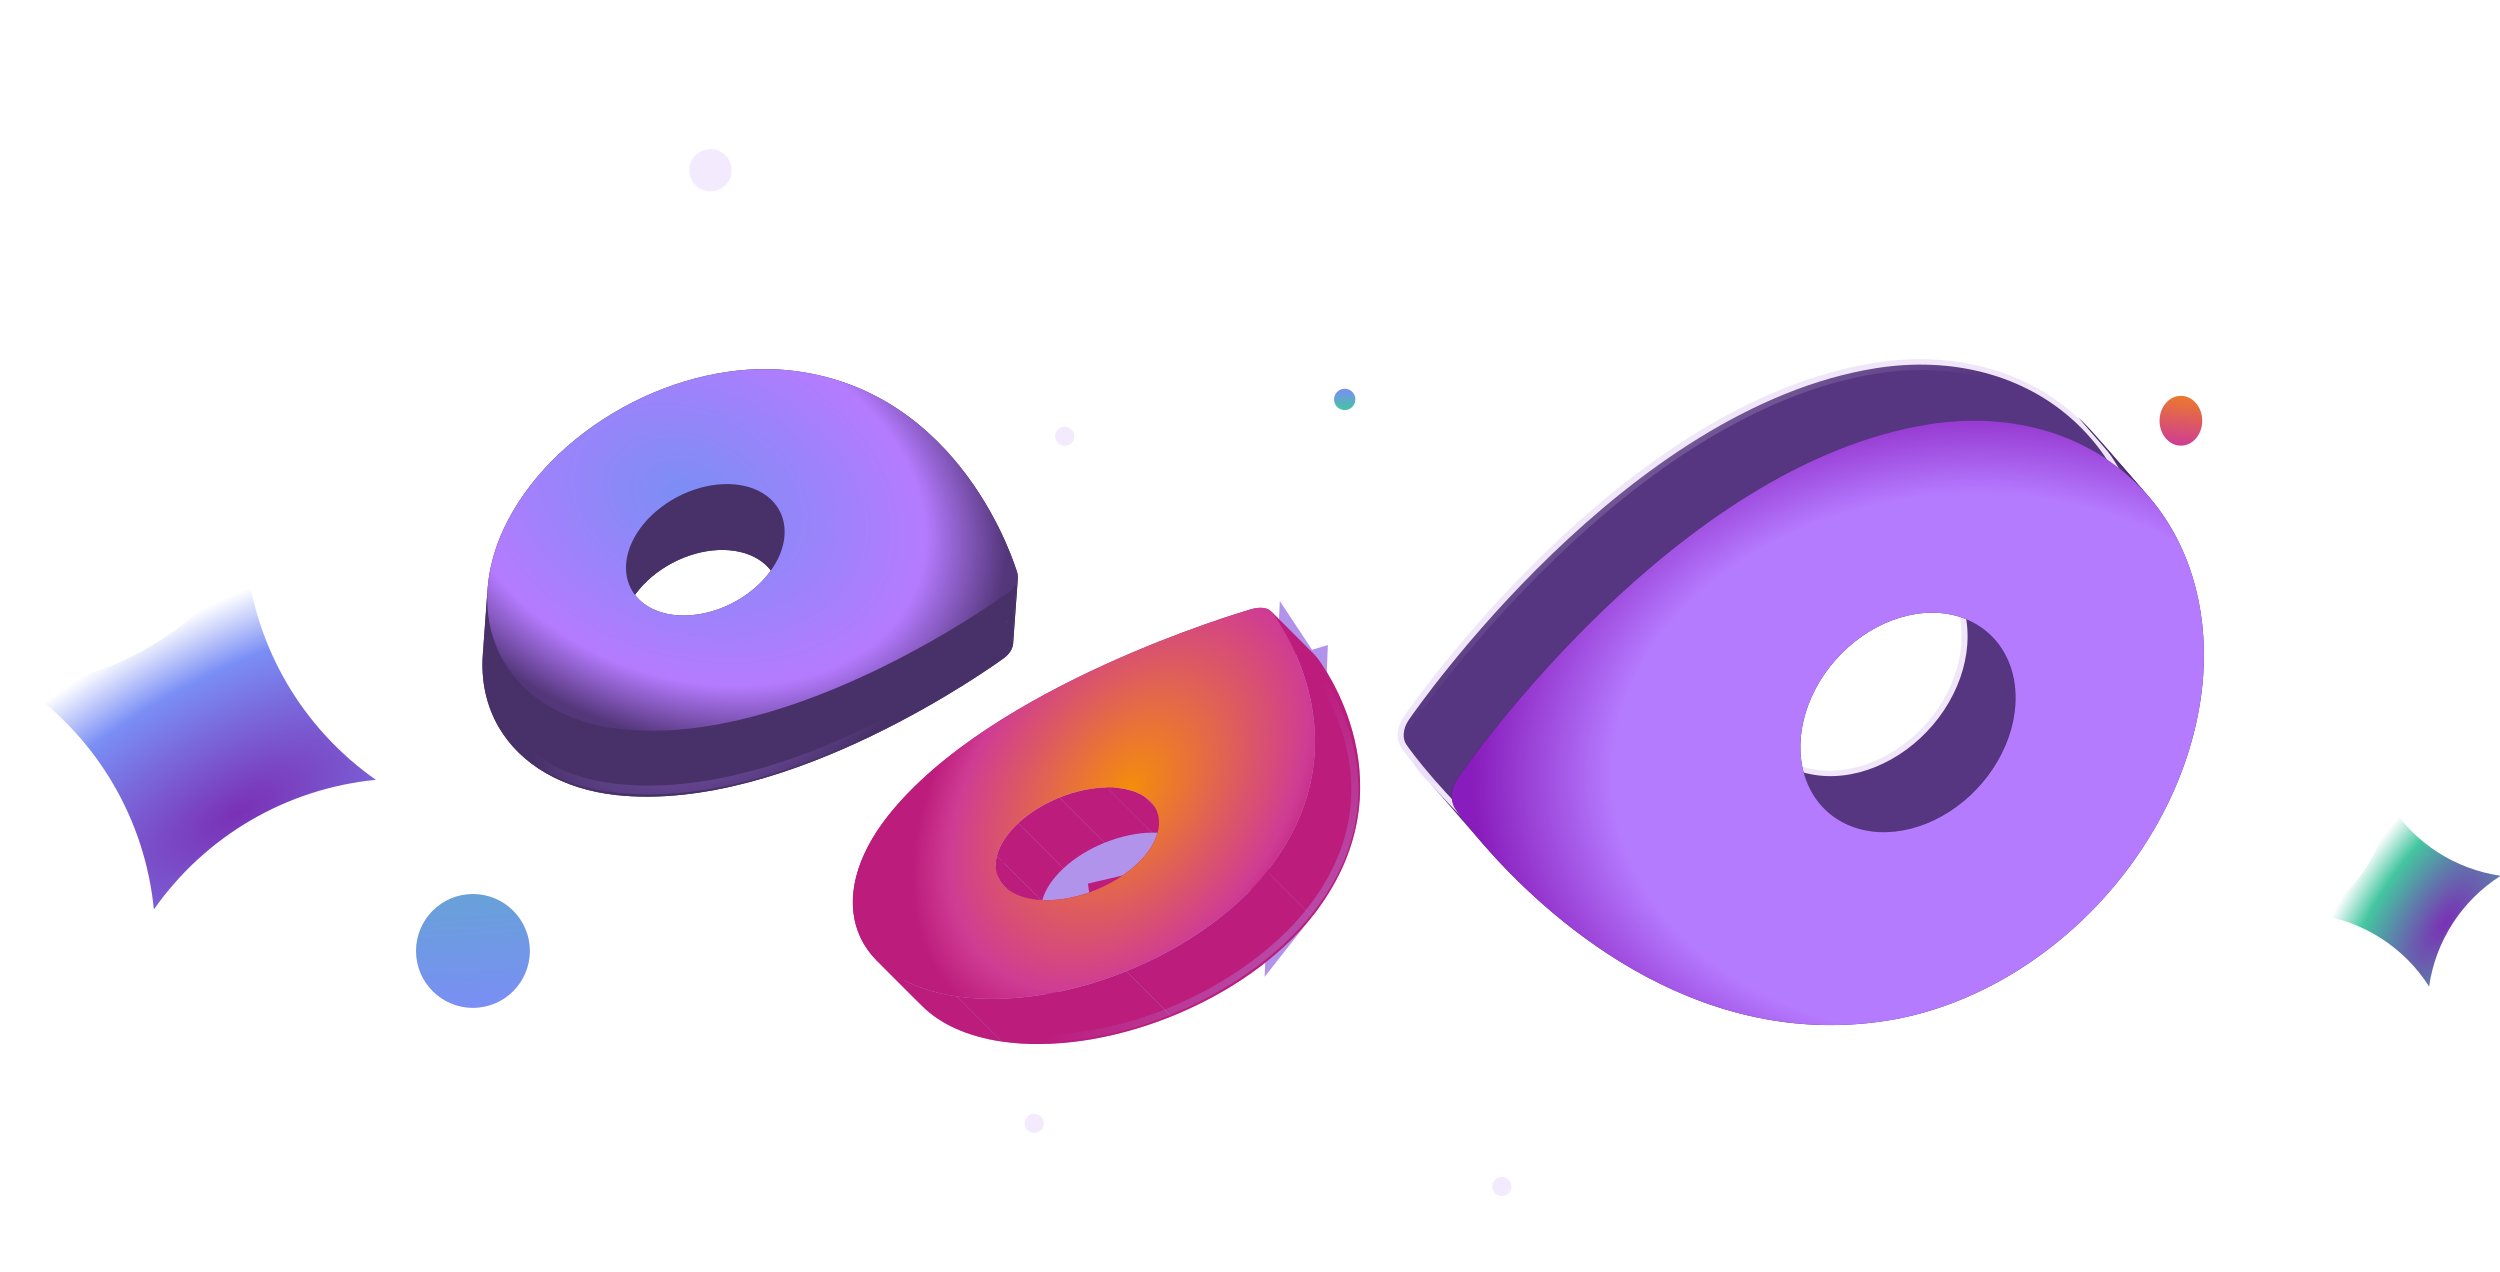 <svg width="228" height="116" viewBox="0 0 228 116" fill="none" xmlns="http://www.w3.org/2000/svg">
<g clip-path="url(#clip0_6799_63930)">
<g opacity="0.3">
<circle cx="131.329" cy="69.07" r="2.409" transform="rotate(41.74 131.329 69.07)" fill="#D6B8FD" fill-opacity="0.5"/>
<circle cx="64.798" cy="15.522" r="1.928" transform="rotate(41.74 64.798 15.522)" fill="#D6B8FD"/>
<circle cx="97.107" cy="39.79" r="0.873" transform="rotate(41.74 97.107 39.79)" fill="#D6B8FD"/>
<circle cx="94.32" cy="102.449" r="0.873" transform="rotate(41.74 94.32 102.449)" fill="#D6B8FD"/>
<circle cx="136.971" cy="108.211" r="0.873" transform="rotate(41.74 136.971 108.211)" fill="#D6B8FD"/>
<circle cx="189.078" cy="64.287" r="0.873" transform="rotate(41.74 189.078 64.287)" fill="#D6B8FD" fill-opacity="0.5"/>
</g>
<path d="M118.704 61.909C117.542 62.254 112.102 63.931 105.79 66.815C98.854 69.984 91.219 74.453 86.869 79.961C84.224 83.317 83.726 86.276 84.508 88.317C84.763 88.981 85.163 89.596 85.72 90.153C86.926 91.359 88.917 92.335 91.712 92.746C95.819 93.34 100.964 92.609 105.979 90.589C110.994 88.568 115.258 85.509 117.885 82.189L118.704 61.909ZM118.704 61.909C119.362 62.9 120.65 65.097 121.33 67.995C122.225 71.81 122.086 76.869 117.885 82.189L118.704 61.909ZM96.671 78.847L95.442 77.526C96.686 76.37 98.241 75.414 99.907 74.743C101.573 74.071 103.352 73.684 105.041 73.663C106.706 73.642 108.377 73.978 109.713 74.848L109.713 74.848C110.041 75.061 110.347 75.306 110.626 75.584L96.671 78.847ZM96.671 78.847L95.442 77.526C94.215 78.667 93.231 80.062 92.837 81.603C92.424 83.216 92.697 84.901 93.821 86.237C94.886 87.502 96.457 88.153 98.051 88.385M96.671 78.847L98.051 88.385M98.051 88.385C100.2 88.699 102.63 88.303 104.845 87.411C107.061 86.518 109.093 85.115 110.446 83.402C111.448 82.133 112.153 80.587 112.094 78.946C112.048 77.655 111.528 76.486 110.626 75.584L98.051 88.385Z" fill="#BC1C7C" stroke="#B293EB" stroke-width="4.543"/>
<path d="M78.268 85.011C77.087 81.929 78.057 78.126 80.966 74.435L85.085 78.554C82.176 82.244 81.206 86.048 82.387 89.129L78.268 85.011Z" fill="#BC1C7C"/>
<path d="M80.965 74.436C90.37 62.527 113.191 55.826 114.159 55.547L118.277 59.666C117.31 59.945 94.488 66.645 85.083 78.554L80.965 74.436Z" fill="#BC1C7C"/>
<path d="M79.994 87.64C79.226 86.872 78.643 85.991 78.268 85.011L82.386 89.13C82.761 90.109 83.344 90.991 84.112 91.759L79.994 87.64Z" fill="#BC1C7C"/>
<path d="M92.869 75.071C91.852 76.017 91.172 77.053 90.918 78.047L95.037 82.165C95.291 81.171 95.97 80.136 96.988 79.189L92.869 75.071Z" fill="#BC1C7C"/>
<path d="M96.636 72.731C95.198 73.31 93.887 74.125 92.869 75.071L96.988 79.189C98.006 78.243 99.317 77.429 100.755 76.849L96.636 72.731Z" fill="#BC1C7C"/>
<path d="M114.16 55.547C114.542 55.437 114.92 55.403 115.243 55.45L119.361 59.568C119.039 59.521 118.661 59.555 118.279 59.666L114.16 55.547Z" fill="#BC1C7C"/>
<path d="M90.918 78.047C90.664 79.041 90.846 79.949 91.441 80.656L95.559 84.775C94.964 84.068 94.783 83.16 95.037 82.166L90.918 78.047Z" fill="#BC1C7C"/>
<path d="M100.95 71.816C99.576 71.833 98.075 72.152 96.637 72.731L100.755 76.85C102.194 76.27 103.695 75.952 105.068 75.934L100.95 71.816Z" fill="#BC1C7C"/>
<path d="M115.242 55.45C115.525 55.491 115.753 55.593 115.904 55.744L120.023 59.862C119.872 59.712 119.643 59.61 119.361 59.569L115.242 55.45Z" fill="#BC1C7C"/>
<path d="M115.904 55.744C115.926 55.765 115.945 55.787 115.963 55.81L120.082 59.929C120.064 59.906 120.044 59.884 120.023 59.862L115.904 55.744Z" fill="#BC1C7C"/>
<path d="M87.264 90.875C84.141 90.416 81.642 89.29 79.995 87.642L84.111 91.758C85.758 93.407 88.257 94.534 91.382 94.993L87.264 90.875Z" fill="#BC1C7C"/>
<path d="M91.802 81.019C92.401 81.526 93.242 81.87 94.259 82.019L98.378 86.137C97.134 85.956 96.153 85.481 95.558 84.775L91.802 81.019C91.669 80.906 91.548 80.785 91.439 80.656L91.802 81.019Z" fill="#BC1C7C"/>
<path d="M104.355 72.633C103.508 72.082 102.323 71.798 100.949 71.815L105.068 75.933C106.442 75.916 107.627 76.201 108.473 76.751L104.355 72.633Z" fill="#BC1C7C"/>
<path d="M104.901 73.072C104.741 72.912 104.559 72.766 104.355 72.633L108.474 76.752C108.678 76.884 108.86 77.031 109.019 77.19L104.901 73.072Z" fill="#BC1C7C"/>
<path d="M94.26 82.018C95.927 82.261 97.948 81.962 99.876 81.185L103.995 85.303C102.066 86.08 100.046 86.38 98.378 86.137L94.26 82.018Z" fill="#BC1C7C"/>
<path d="M105.703 74.909C105.677 74.201 105.401 73.574 104.899 73.073L109.017 77.19C109.519 77.692 109.796 78.319 109.821 79.027L105.703 74.909Z" fill="#BC1C7C"/>
<path d="M104.543 77.875C105.333 76.874 105.737 75.842 105.704 74.909L109.822 79.028C109.856 79.96 109.452 80.993 108.662 81.994L104.543 77.875Z" fill="#BC1C7C"/>
<path d="M99.875 81.185C101.804 80.407 103.483 79.217 104.543 77.875L108.661 81.993C107.601 83.335 105.922 84.526 103.994 85.303L99.875 81.185Z" fill="#BC1C7C"/>
<path d="M115.963 55.81C116.336 56.285 124.952 67.572 115.547 79.48L119.665 83.599C129.07 71.69 120.454 60.403 120.082 59.929L115.963 55.81Z" fill="#BC1C7C"/>
<path d="M102.709 88.577C97.407 90.713 91.853 91.539 87.266 90.875L91.384 94.993C95.972 95.658 101.526 94.831 106.828 92.695L102.709 88.577Z" fill="#BC1C7C"/>
<path d="M115.547 79.48C112.628 83.169 108.011 86.441 102.709 88.577L106.828 92.695C112.13 90.559 116.747 87.288 119.666 83.599L115.547 79.48Z" fill="#BC1C7C"/>
<path d="M118.938 59.704C119.31 60.178 128.828 71.197 119.423 83.106C116.504 86.795 111.817 90.162 106.515 92.298C101.213 94.434 95.691 95.117 91.104 94.453C87.979 93.994 85.48 92.867 83.832 91.218" stroke="url(#paint0_radial_6799_63930)" stroke-width="0.649" stroke-linecap="round"/>
<path d="M87.266 90.875C91.853 91.539 97.407 90.713 102.709 88.576C108.011 86.44 112.628 83.169 115.548 79.48C124.952 67.571 116.337 56.284 115.964 55.81C115.817 55.623 115.566 55.497 115.243 55.45C114.92 55.403 114.542 55.437 114.16 55.547C113.193 55.826 90.371 62.526 80.966 74.435C78.058 78.126 77.087 81.929 78.268 85.011C79.449 88.093 82.685 90.202 87.266 90.875ZM94.26 82.018C93.017 81.837 92.036 81.363 91.441 80.656C90.846 79.949 90.664 79.041 90.919 78.047C91.173 77.053 91.852 76.017 92.87 75.071C93.888 74.124 95.199 73.31 96.637 72.73C98.076 72.151 99.576 71.832 100.95 71.815C102.324 71.798 103.509 72.082 104.356 72.633C105.202 73.184 105.672 73.975 105.705 74.909C105.739 75.842 105.335 76.874 104.545 77.875C103.485 79.217 101.806 80.407 99.877 81.185C97.948 81.962 95.928 82.261 94.26 82.018Z" fill="url(#paint1_radial_6799_63930)"/>
<path d="M45.534 54.175C44.664 56.033 44.164 57.897 44.034 59.691C43.86 62.084 44.346 64.353 45.49 66.318C47.492 69.756 51.348 71.983 56.213 72.511C71.92 74.2 90.763 60.6 91.556 60.019C91.871 59.79 92.116 59.504 92.259 59.198C92.338 59.029 92.384 58.86 92.396 58.696C92.406 58.563 92.393 58.434 92.358 58.312C92.159 57.625 87.275 41.474 71.568 39.785C66.699 39.267 61.224 40.491 56.343 43.188C51.462 45.886 47.575 49.837 45.534 54.175ZM56.667 57.443C56.714 56.789 56.897 56.109 57.215 55.431C57.767 54.254 58.699 53.145 59.891 52.246C61.084 51.346 62.484 50.696 63.915 50.376C65.346 50.057 66.744 50.084 67.931 50.452C69.118 50.821 70.041 51.516 70.585 52.448C70.998 53.157 71.176 53.98 71.113 54.853C71.094 55.128 71.05 55.408 70.982 55.691C70.698 56.873 70.004 58.055 68.989 59.088C67.974 60.121 66.682 60.959 65.277 61.494C63.873 62.03 62.419 62.24 61.098 62.098C59.328 61.908 57.924 61.099 57.196 59.848C56.781 59.135 56.605 58.312 56.667 57.443Z" fill="#483169"/>
<path d="M56.776 37.179C61.657 34.482 67.132 33.258 72.001 33.776L71.567 39.785C66.698 39.267 61.222 40.491 56.342 43.189L56.776 37.179Z" fill="#483169"/>
<path d="M72.003 33.776C87.71 35.465 92.593 51.616 92.792 52.303L92.358 58.312C92.159 57.625 87.275 41.474 71.568 39.785L72.003 33.776Z" fill="#483169"/>
<path d="M45.969 48.166C48.01 43.828 51.897 39.877 56.778 37.179L56.343 43.189C51.462 45.886 47.575 49.837 45.534 54.175L45.969 48.166Z" fill="#483169"/>
<path d="M68.366 44.443C67.179 44.074 65.781 44.048 64.35 44.367L63.916 50.376C65.347 50.057 66.744 50.084 67.931 50.452L68.366 44.443Z" fill="#483169"/>
<path d="M71.018 46.439C70.475 45.507 69.551 44.812 68.364 44.443L67.929 50.453C69.117 50.821 70.04 51.516 70.583 52.449L71.018 46.439Z" fill="#483169"/>
<path d="M64.35 44.367C62.919 44.686 61.519 45.337 60.326 46.236L59.892 52.246C61.084 51.346 62.485 50.696 63.916 50.376L64.35 44.367Z" fill="#483169"/>
<path d="M71.547 48.844C71.61 47.971 71.432 47.149 71.019 46.439L70.584 52.449C70.997 53.158 71.176 53.98 71.113 54.854L71.547 48.844Z" fill="#483169"/>
<path d="M60.325 46.236C59.132 47.136 58.201 48.244 57.649 49.421L57.214 55.43C57.766 54.253 58.698 53.145 59.89 52.245L60.325 46.236Z" fill="#483169"/>
<path d="M71.416 49.682C71.484 49.4 71.528 49.121 71.548 48.847L71.113 54.853C71.094 55.128 71.05 55.408 70.982 55.691L71.416 49.682Z" fill="#483169"/>
<path d="M92.791 52.303C92.826 52.425 92.839 52.554 92.829 52.687L92.395 58.695C92.404 58.563 92.392 58.434 92.356 58.312L92.791 52.303Z" fill="#483169"/>
<path d="M92.832 52.686C92.82 52.85 92.774 53.02 92.695 53.189L92.261 59.198C92.34 59.029 92.386 58.859 92.398 58.695L92.832 52.686Z" fill="#483169"/>
<path d="M57.65 49.422C57.332 50.099 57.15 50.78 57.102 51.434L56.668 57.441C56.715 56.787 56.898 56.108 57.216 55.431L57.65 49.422Z" fill="#483169"/>
<path d="M69.423 53.079C70.439 52.046 71.132 50.864 71.416 49.682L70.981 55.691C70.698 56.873 70.004 58.056 68.989 59.088L69.423 53.079Z" fill="#483169"/>
<path d="M92.693 53.189C92.549 53.495 92.304 53.781 91.99 54.01L91.556 60.02C91.87 59.791 92.115 59.504 92.258 59.199L92.693 53.189Z" fill="#483169"/>
<path d="M44.468 53.681C44.598 51.888 45.098 50.024 45.968 48.166L45.533 54.175C44.663 56.033 44.163 57.897 44.033 59.691L44.468 53.681Z" fill="#483169"/>
<path d="M57.101 51.434C57.038 52.303 57.214 53.126 57.63 53.839L57.195 59.848C56.78 59.135 56.603 58.312 56.666 57.443L57.101 51.434Z" fill="#483169"/>
<path d="M65.712 55.485C67.116 54.95 68.408 54.112 69.423 53.079L68.988 59.089C67.973 60.121 66.681 60.959 65.277 61.495L65.712 55.485Z" fill="#483169"/>
<path d="M57.629 53.839C58.357 55.09 59.761 55.899 61.532 56.09L61.097 62.099C59.327 61.908 57.923 61.099 57.195 59.849L57.629 53.839Z" fill="#483169"/>
<path d="M61.532 56.09C62.852 56.231 64.306 56.021 65.711 55.486L65.276 61.495C63.872 62.031 62.418 62.241 61.097 62.099L61.532 56.09Z" fill="#483169"/>
<path d="M45.925 60.309C44.782 58.346 44.296 56.079 44.469 53.688L44.035 59.691C43.861 62.085 44.346 64.354 45.49 66.319L45.925 60.309Z" fill="#483169"/>
<path d="M91.991 54.01C91.197 54.591 72.355 68.191 56.647 66.502L56.213 72.511C71.92 74.2 90.763 60.6 91.557 60.019L91.991 54.01Z" fill="#483169"/>
<path d="M56.647 66.502C51.783 65.974 47.926 63.747 45.924 60.309L45.49 66.318C47.492 69.756 51.348 71.983 56.212 72.511L56.647 66.502Z" fill="#483169"/>
<path d="M44.627 59.461C44.454 61.854 44.939 64.123 46.083 66.088C48.085 69.526 51.456 71.371 56.321 71.899C72.028 73.588 90.139 60.373 90.933 59.792C91.247 59.563 91.492 59.276 91.635 58.971C91.714 58.802 91.76 58.632 91.772 58.468L91.972 55.487" stroke="url(#paint2_radial_6799_63930)" stroke-width="0.802" stroke-linecap="round"/>
<path d="M45.969 48.166C43.939 52.504 43.923 56.872 45.925 60.309C47.927 63.747 51.783 65.974 56.648 66.502C72.355 68.191 91.198 54.591 91.992 54.01C92.305 53.781 92.551 53.494 92.694 53.189C92.837 52.884 92.872 52.574 92.792 52.303C92.594 51.616 87.71 35.465 72.003 33.776C67.134 33.258 61.658 34.481 56.778 37.179C51.897 39.877 48.01 43.828 45.969 48.166ZM57.65 49.421C58.202 48.245 59.134 47.136 60.326 46.236C61.519 45.337 62.919 44.686 64.35 44.367C65.781 44.048 67.179 44.074 68.366 44.443C69.553 44.812 70.476 45.507 71.019 46.439C71.562 47.372 71.701 48.5 71.417 49.682C71.133 50.864 70.439 52.046 69.424 53.079C68.409 54.112 67.117 54.949 65.712 55.485C64.308 56.021 62.854 56.231 61.533 56.089C59.763 55.899 58.359 55.09 57.631 53.839C56.903 52.589 56.91 50.999 57.65 49.421Z" fill="url(#paint3_radial_6799_63930)"/>
<path d="M190.65 39.93C194.226 44.046 195.992 49.709 195.56 55.978C195.057 63.065 191.788 70.323 186.451 76.147C181.115 81.97 174.169 85.86 167.153 86.979C149.462 89.781 136.136 77.238 130.775 71.067C129.271 69.336 128.41 68.126 128.275 67.931L128.274 67.93C128.089 67.665 127.991 67.311 128.019 66.902C128.048 66.492 128.203 66.056 128.475 65.661L128.476 65.66C128.867 65.09 133.827 57.959 141.556 50.52C149.296 43.069 159.746 35.376 171.111 33.575C178.122 32.473 184.606 34.229 189.17 38.41C189.693 38.89 190.187 39.397 190.65 39.93ZM179.419 58.761C179.589 56.324 178.905 54.078 177.469 52.426C177.285 52.215 177.088 52.013 176.88 51.822C175.046 50.141 172.469 49.467 169.746 49.898C167.717 50.219 165.705 51.138 163.959 52.528C162.212 53.917 160.799 55.724 159.899 57.721C158.998 59.719 158.645 61.831 158.902 63.792C159.12 65.456 159.77 66.948 160.796 68.128C160.98 68.34 161.177 68.542 161.385 68.732C162.751 69.984 164.544 70.689 166.523 70.775C168.499 70.86 170.572 70.324 172.483 69.253C174.395 68.182 176.071 66.617 177.303 64.756C178.535 62.895 179.276 60.811 179.419 58.761Z" fill="#4A2D6F" stroke="url(#paint4_linear_6799_63930)" stroke-width="0.994"/>
<path d="M191.694 82.093C186.29 87.991 179.246 91.942 172.107 93.081L167.23 87.47C174.368 86.331 181.412 82.38 186.816 76.483L191.694 82.093Z" fill="#4A2D6F"/>
<path d="M200.933 61.623C200.421 68.834 197.098 76.196 191.694 82.093L186.817 76.482C192.221 70.585 195.544 63.224 196.056 56.013L200.933 61.623Z" fill="#4A2D6F"/>
<path d="M195.903 45.215C199.577 49.444 201.373 55.241 200.934 61.624L196.057 56.013C196.496 49.63 194.699 43.833 191.025 39.605L195.903 45.215Z" fill="#4A2D6F"/>
<path d="M172.109 93.081C154.141 95.927 140.654 83.192 135.278 77.004L130.42 71.415C135.809 77.612 149.285 90.313 167.232 87.47L172.109 93.081Z" fill="#4A2D6F"/>
<path d="M164.27 69.339C164.476 70.912 165.088 72.311 166.044 73.41L161.169 67.803C160.212 66.703 159.599 65.303 159.393 63.728L164.27 69.339Z" fill="#4A2D6F"/>
<path d="M194.381 43.655C194.916 44.145 195.421 44.663 195.894 45.208L191.023 39.605C190.548 39.057 190.041 38.537 189.504 38.044L194.381 43.655Z" fill="#4A2D6F"/>
<path d="M181.419 57.8C179.713 56.236 177.295 55.589 174.699 56L169.821 50.389C172.418 49.978 174.835 50.625 176.542 52.189L181.419 57.8Z" fill="#4A2D6F"/>
<path d="M165.228 63.536C164.36 65.461 164.028 67.48 164.271 69.338L159.394 63.727C159.15 61.869 159.483 59.85 160.35 57.926L165.228 63.536Z" fill="#4A2D6F"/>
<path d="M174.701 56C172.765 56.306 170.831 57.186 169.145 58.528L164.268 52.917C165.954 51.575 167.887 50.696 169.824 50.389L174.701 56Z" fill="#4A2D6F"/>
<path d="M169.144 58.528C167.458 59.869 166.095 61.612 165.228 63.537L160.351 57.926C161.218 56.002 162.581 54.259 164.267 52.917L169.144 58.528Z" fill="#4A2D6F"/>
<path opacity="0.16" fill-rule="evenodd" clip-rule="evenodd" d="M194.328 43.655C189.637 39.356 182.994 37.572 175.856 38.695L170.979 33.084C178.117 31.962 184.76 33.745 189.451 38.044L194.328 43.655ZM177.041 52.755L177.086 52.807L177.039 52.753C176.867 52.555 176.684 52.367 176.489 52.189L177.527 53.383C178.534 54.846 179.009 56.706 178.868 58.726L183.745 64.337C183.908 62.013 183.255 59.902 181.916 58.363L177.041 52.755ZM172.186 68.819C174.027 67.788 175.645 66.278 176.834 64.482L176.834 64.481C178.023 62.685 178.731 60.682 178.868 58.726L183.745 64.337C183.608 66.293 182.901 68.295 181.711 70.092L181.712 70.092C180.522 71.889 178.904 73.398 177.063 74.43L172.186 68.819ZM177.063 74.43C175.221 75.462 173.239 75.969 171.367 75.889L166.489 70.278C168.362 70.359 170.344 69.851 172.185 68.819L177.063 74.43ZM171.367 75.889C169.494 75.808 167.815 75.143 166.543 73.977L166.541 73.974C166.348 73.797 166.165 73.61 165.994 73.413L161.117 67.802C161.289 68 161.472 68.188 161.666 68.366L161.668 68.368C162.94 69.533 164.618 70.197 166.489 70.278L171.367 75.889ZM135.222 77.004C133.705 75.258 132.834 74.033 132.69 73.826L127.812 68.216C127.956 68.422 128.828 69.647 130.345 71.393L135.222 77.004ZM128.011 65.379L128.01 65.379C128.812 64.21 147.94 36.733 170.978 33.084L175.856 38.695C152.82 42.343 133.694 69.814 132.888 70.989L132.888 70.99C132.571 71.451 132.382 71.971 132.346 72.478L132.346 72.478C132.311 72.986 132.431 73.456 132.69 73.826L127.813 68.216C127.553 67.846 127.433 67.375 127.469 66.868L127.469 66.867C127.504 66.36 127.693 65.841 128.011 65.379Z" fill="#9A69D9"/>
<path d="M200.932 61.624C201.429 54.415 199.073 47.953 194.382 43.655C189.691 39.356 183.048 37.573 175.91 38.695C152.872 42.344 133.743 69.821 132.942 70.99C132.624 71.451 132.435 71.971 132.399 72.478C132.364 72.986 132.484 73.456 132.743 73.826C133.398 74.765 149.069 96.73 172.107 93.081C179.246 91.942 186.29 87.99 191.694 82.093C197.098 76.196 200.42 68.834 200.932 61.624ZM183.799 64.337C183.662 66.293 182.954 68.296 181.765 70.092C180.575 71.889 178.958 73.398 177.116 74.43C175.275 75.462 173.293 75.969 171.42 75.889C169.548 75.808 167.869 75.142 166.597 73.977C165.324 72.81 164.515 71.196 164.271 69.338C164.028 67.48 164.36 65.461 165.228 63.536C166.095 61.612 167.458 59.869 169.144 58.528C170.83 57.186 172.764 56.306 174.7 56C177.297 55.588 179.714 56.236 181.42 57.799C183.127 59.363 183.982 61.715 183.799 64.337Z" fill="url(#paint5_radial_6799_63930)"/>
<circle cx="43.132" cy="86.726" r="5.192" fill="url(#paint6_linear_6799_63930)"/>
<ellipse cx="198.898" cy="38.373" rx="1.947" ry="2.272" fill="url(#paint7_linear_6799_63930)"/>
<circle cx="122.638" cy="36.426" r="0.974" fill="url(#paint8_linear_6799_63930)"/>
<g filter="url(#filter0_i_6799_63930)">
<path d="M22.455 49.578C23.253 57.728 27.572 65.123 34.278 69.823C26.128 70.62 18.733 74.939 14.033 81.645C13.236 73.495 8.917 66.1 2.211 61.401C10.361 60.603 17.756 56.284 22.455 49.578Z" fill="url(#paint9_radial_6799_63930)"/>
</g>
<g filter="url(#filter1_i_6799_63930)">
<path d="M217.961 72.042C220.214 75.589 223.905 77.974 228.064 78.573C224.517 80.826 222.131 84.516 221.533 88.675C219.28 85.128 215.589 82.743 211.43 82.144C214.977 79.891 217.363 76.201 217.961 72.042Z" fill="url(#paint10_radial_6799_63930)"/>
</g>
</g>
<defs>
<filter id="filter0_i_6799_63930" x="2.211" y="49.578" width="32.066" height="33.365" filterUnits="userSpaceOnUse" color-interpolation-filters="sRGB">
<feFlood flood-opacity="0" result="BackgroundImageFix"/>
<feBlend mode="normal" in="SourceGraphic" in2="BackgroundImageFix" result="shape"/>
<feColorMatrix in="SourceAlpha" type="matrix" values="0 0 0 0 0 0 0 0 0 0 0 0 0 0 0 0 0 0 127 0" result="hardAlpha"/>
<feOffset dy="1.298"/>
<feGaussianBlur stdDeviation="2.791"/>
<feComposite in2="hardAlpha" operator="arithmetic" k2="-1" k3="1"/>
<feColorMatrix type="matrix" values="0 0 0 0 1 0 0 0 0 1 0 0 0 0 1 0 0 0 1 0"/>
<feBlend mode="normal" in2="shape" result="effect1_innerShadow_6799_63930"/>
</filter>
<filter id="filter1_i_6799_63930" x="211.43" y="72.041" width="16.635" height="17.932" filterUnits="userSpaceOnUse" color-interpolation-filters="sRGB">
<feFlood flood-opacity="0" result="BackgroundImageFix"/>
<feBlend mode="normal" in="SourceGraphic" in2="BackgroundImageFix" result="shape"/>
<feColorMatrix in="SourceAlpha" type="matrix" values="0 0 0 0 0 0 0 0 0 0 0 0 0 0 0 0 0 0 127 0" result="hardAlpha"/>
<feOffset dy="1.298"/>
<feGaussianBlur stdDeviation="2.791"/>
<feComposite in2="hardAlpha" operator="arithmetic" k2="-1" k3="1"/>
<feColorMatrix type="matrix" values="0 0 0 0 1 0 0 0 0 1 0 0 0 0 1 0 0 0 1 0"/>
<feBlend mode="normal" in2="shape" result="effect1_innerShadow_6799_63930"/>
</filter>
<radialGradient id="paint0_radial_6799_63930" cx="0" cy="0" r="1" gradientUnits="userSpaceOnUse" gradientTransform="translate(138.314 101.981) rotate(-144.404) scale(42.574 48.175)">
<stop stop-color="#B293EB"/>
<stop offset="1" stop-color="#B293EB" stop-opacity="0"/>
</radialGradient>
<radialGradient id="paint1_radial_6799_63930" cx="0" cy="0" r="1" gradientUnits="userSpaceOnUse" gradientTransform="translate(103.015 72.004) rotate(126.522) scale(24.777 16.612)">
<stop stop-color="#F58D0A"/>
<stop offset="0.825" stop-color="#CF3C94"/>
<stop offset="1" stop-color="#BC1C7C"/>
</radialGradient>
<radialGradient id="paint2_radial_6799_63930" cx="0" cy="0" r="1" gradientUnits="userSpaceOnUse" gradientTransform="translate(68.148 59.437) rotate(57.136) scale(12.744 22.155)">
<stop stop-color="#B57BFF"/>
<stop offset="1" stop-color="#B57BFF" stop-opacity="0"/>
</radialGradient>
<radialGradient id="paint3_radial_6799_63930" cx="0" cy="0" r="1" gradientUnits="userSpaceOnUse" gradientTransform="translate(62.802 45.505) rotate(20.182) scale(29.826 21.718)">
<stop stop-color="#7A8EF5"/>
<stop offset="0.745" stop-color="#B57BFF"/>
<stop offset="1" stop-color="#54367A"/>
</radialGradient>
<linearGradient id="paint4_linear_6799_63930" x1="115.551" y1="16.506" x2="141.43" y2="58.703" gradientUnits="userSpaceOnUse">
<stop stop-color="white"/>
<stop offset="1" stop-color="white" stop-opacity="0"/>
</linearGradient>
<radialGradient id="paint5_radial_6799_63930" cx="0" cy="0" r="1" gradientUnits="userSpaceOnUse" gradientTransform="translate(179.177 69.804) rotate(176.455) scale(44.985 34.476)">
<stop stop-color="#B57BFF"/>
<stop offset="0.715" stop-color="#B57BFF"/>
<stop offset="1" stop-color="#891CBC"/>
</radialGradient>
<linearGradient id="paint6_linear_6799_63930" x1="39.492" y1="61.336" x2="41.605" y2="92.288" gradientUnits="userSpaceOnUse">
<stop stop-color="#44C6A0"/>
<stop offset="1" stop-color="#7A8EF5"/>
</linearGradient>
<linearGradient id="paint7_linear_6799_63930" x1="198.898" y1="40.645" x2="199.597" y2="34.672" gradientUnits="userSpaceOnUse">
<stop stop-color="#CF3C94"/>
<stop offset="1" stop-color="#F58D0A"/>
</linearGradient>
<linearGradient id="paint8_linear_6799_63930" x1="122.629" y1="35.482" x2="122.627" y2="37.45" gradientUnits="userSpaceOnUse">
<stop stop-color="#7A8EF5"/>
<stop offset="1" stop-color="#44C6A0"/>
</linearGradient>
<radialGradient id="paint9_radial_6799_63930" cx="0" cy="0" r="1" gradientUnits="userSpaceOnUse" gradientTransform="translate(21.745 72.841) rotate(-119.358) scale(18.079 41.125)">
<stop stop-color="#7A30B5"/>
<stop offset="0.685" stop-color="#7A8EF5"/>
<stop offset="1" stop-color="white"/>
</radialGradient>
<radialGradient id="paint10_radial_6799_63930" cx="0" cy="0" r="1" gradientUnits="userSpaceOnUse" gradientTransform="translate(223.024 82.858) rotate(-146.19) scale(9.277 21.103)">
<stop stop-color="#7A30B5"/>
<stop offset="0.685" stop-color="#44C6A0"/>
<stop offset="1" stop-color="white"/>
</radialGradient>
<clipPath id="clip0_6799_63930">
<rect width="228" height="116" fill="white"/>
</clipPath>
</defs>
</svg>
